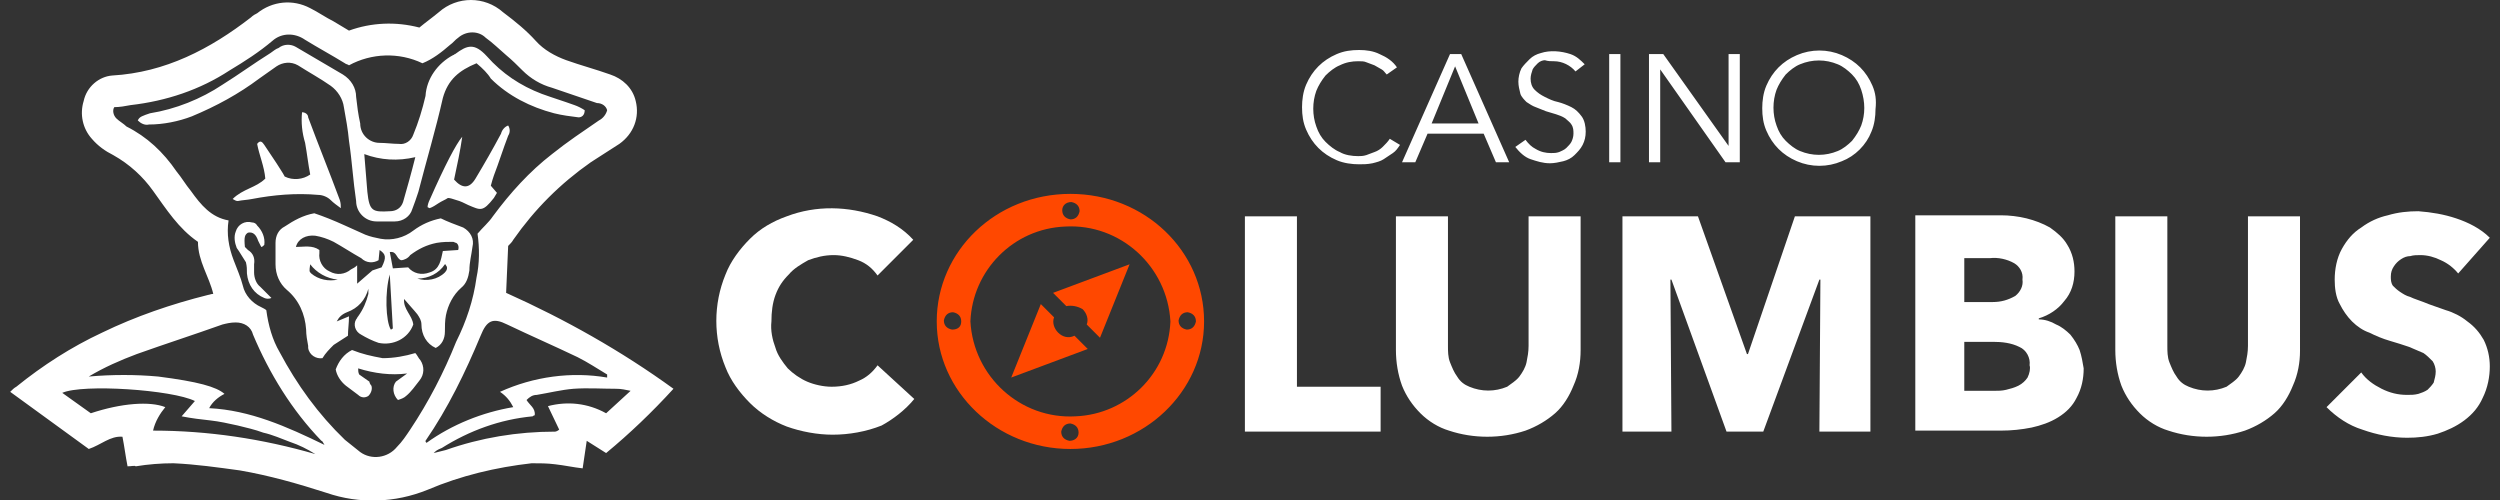 <svg xmlns="http://www.w3.org/2000/svg" viewBox="0 0 245 49"><rect x="0" y="0" width="245" height="49" fill="#333333" stroke="none"/><path fill="#ffffff" d="M89.6 39.1L86 35.8c-.5.7-1.1 1.2-1.8 1.5-.8.4-1.7.6-2.7.6-.8 0-1.7-.2-2.4-.5s-1.4-.8-1.9-1.3c-.5-.6-1-1.3-1.2-2-.3-.8-.5-1.7-.4-2.6 0-.9.1-1.8.4-2.6.3-.8.7-1.4 1.3-2 .5-.6 1.2-1 1.9-1.4.8-.3 1.6-.5 2.5-.5.8 0 1.6.2 2.4.5.8.3 1.4.8 1.9 1.5l3.5-3.5c-1-1.1-2.2-1.8-3.5-2.3-2.9-1-6-1.1-8.9 0-1.4.5-2.6 1.2-3.6 2.2-1 1-1.9 2.2-2.4 3.5-1.2 2.9-1.2 6.2 0 9.1.5 1.3 1.4 2.5 2.4 3.5s2.3 1.8 3.6 2.3c1.4.5 3 .8 4.5.8 1.6 0 3.3-.3 4.8-.9 1.1-.6 2.3-1.5 3.2-2.6z"/><path fill="#ffffff" d="M135.3 42.3v-4.4h-8.2V21.2H122v21.1h13.3zm19.6-8V21.2h-5.1v12.7c0 .6-.1 1.1-.2 1.6s-.4 1-.7 1.4c-.3.4-.8.7-1.2 1-1.2.5-2.5.5-3.7 0-.5-.2-.9-.5-1.2-1-.3-.4-.5-.9-.7-1.4-.2-.5-.2-1.1-.2-1.6V21.2h-5.1v13.1c0 1.2.2 2.4.6 3.5.4 1 1 1.9 1.8 2.7.8.8 1.8 1.4 2.8 1.7 2.4.8 5.1.8 7.5 0 1.1-.4 2.1-1 2.9-1.7.8-.7 1.4-1.7 1.8-2.7.5-1.1.7-2.3.7-3.5zm28.4 8V21.2h-7.4l-4.6 13.5h-.1l-4.8-13.5H159v21.1h4.8l-.1-14.9h.1l5.4 14.9h3.6l5.5-14.9h.1l-.1 14.9h5zm20.5-8c-.2-.5-.5-1-.9-1.5-.4-.4-.9-.8-1.4-1-.5-.3-1.1-.5-1.7-.5v-.1c1-.3 1.9-.9 2.5-1.7.7-.8 1-1.8 1-2.9 0-.9-.2-1.8-.7-2.6-.4-.7-1-1.2-1.7-1.7-.7-.4-1.5-.7-2.3-.9-.8-.2-1.7-.3-2.5-.3h-8.4v21.1h8.4c1 0 2-.1 3-.3.9-.2 1.8-.5 2.6-1s1.4-1.1 1.8-1.9c.5-.9.7-1.9.7-2.9-.1-.6-.2-1.2-.4-1.8zm-6.3-5.3c-.7.4-1.4.6-2.2.6h-2.8v-4.3h2.5c.8-.1 1.7.1 2.4.5.5.3.9.9.8 1.6.1.6-.2 1.2-.7 1.6zm1.2 8c-.2.3-.5.6-.9.8-.4.2-.8.3-1.2.4-.4.1-.8.1-1.2.1h-2.9v-4.8h2.8c.9 0 1.8.1 2.6.5.7.3 1.1 1.1 1 1.8.1.3 0 .8-.2 1.2zm26.7-2.6V21.2h-5.1v12.7c0 .6-.1 1.1-.2 1.6s-.4 1-.7 1.4c-.3.4-.8.7-1.2 1-1.2.5-2.5.5-3.7 0-.5-.2-.9-.5-1.2-1-.3-.4-.5-.9-.7-1.4-.2-.5-.2-1.1-.2-1.6V21.2h-5.1v13.1c0 1.2.2 2.4.6 3.5.4 1 1 1.9 1.8 2.7.8.8 1.8 1.4 2.8 1.7 2.4.8 5.1.8 7.5 0 1.1-.4 2.1-1 2.9-1.7.8-.7 1.4-1.7 1.8-2.7.5-1.1.7-2.3.7-3.4zM244 23.3c-.9-.9-2.1-1.5-3.3-1.9-1.2-.4-2.4-.6-3.7-.7-1 0-2 .1-3 .4-.9.2-1.8.6-2.6 1.2-.8.5-1.4 1.2-1.9 2.1-.5.9-.7 2-.7 3 0 .8.1 1.7.5 2.4.3.6.7 1.2 1.2 1.7s1.1.9 1.7 1.1c.6.3 1.3.6 2 .8.7.2 1.3.4 1.9.6.5.2.9.4 1.4.6.3.2.6.5.9.8.2.3.3.7.3 1 0 .4-.1.7-.2 1.1-.2.3-.4.5-.6.7-.3.2-.6.3-.9.4-.4.1-.7.1-1.1.1-.9 0-1.7-.2-2.5-.6-.8-.4-1.5-.9-2-1.6l-3.4 3.4c1 1 2.2 1.8 3.5 2.2 1.4.5 2.9.8 4.4.8 1 0 2-.1 3-.4.9-.3 1.8-.7 2.6-1.3.8-.6 1.4-1.3 1.8-2.2.5-1 .7-2.1.7-3.1 0-.9-.2-1.8-.6-2.6-.4-.7-.9-1.3-1.6-1.8-.6-.5-1.4-.9-2.1-1.1-.8-.3-1.5-.5-2.2-.8-.5-.2-.9-.3-1.3-.5-.4-.1-.7-.3-1-.5-.3-.2-.5-.4-.7-.6-.2-.3-.2-.6-.2-.9 0-.4.1-.7.3-1 .2-.3.4-.5.7-.7.3-.2.6-.3.9-.3.3-.1.7-.1 1-.1.7 0 1.4.2 2 .5.7.3 1.3.8 1.7 1.3l3.1-3.5z"/><path fill="#ffffff" d="M136.2 13.6c-.2.3-.4.5-.7.8-.2.2-.5.4-.8.5-.3.1-.5.2-.8.3-.3.1-.6.1-.8.1-.6 0-1.3-.1-1.8-.4-.5-.2-1-.6-1.4-1-.4-.4-.7-.9-.9-1.5-.4-1.1-.4-2.4 0-3.5.2-.5.5-1 .9-1.5.4-.4.9-.8 1.4-1 .6-.3 1.2-.4 1.8-.4.3 0 .6 0 .8.1.3.1.5.2.8.3.2.1.5.3.7.4.2.1.3.3.5.5l1-.7c-.4-.6-1-1-1.7-1.3-.6-.3-1.3-.4-2-.4-.8 0-1.5.1-2.2.4-.7.3-1.3.7-1.8 1.2s-.9 1.1-1.2 1.8c-.3.7-.4 1.5-.4 2.2 0 .8.1 1.5.4 2.2.3.7.7 1.3 1.2 1.8s1.1.9 1.8 1.2c.7.3 1.5.4 2.2.4.4 0 .8 0 1.3-.1.4-.1.8-.2 1.1-.4l.9-.6c.3-.2.5-.5.7-.8l-1-.6zm6.4-7.1l2.3 5.6h-4.6l2.3-5.6zm-2.7 6.6h5.5l1.2 2.8h1.3l-4.7-10.6h-1.1l-4.7 10.6h1.3l1.2-2.8zm15.4-6.8c-.4-.4-.8-.8-1.4-1-.9-.3-2-.4-2.9-.1-.4.1-.8.3-1.1.6-.3.3-.6.6-.8.9-.2.4-.3.9-.3 1.3s.1.8.2 1.2c.1.3.4.6.6.8.3.2.6.4.9.5.3.1.7.3 1 .4s.7.2 1 .3c.3.1.6.2.9.4.2.2.5.4.6.6.2.3.2.6.2.9 0 .3-.1.6-.2.8-.1.2-.3.4-.5.6-.2.2-.5.3-.7.4-.3.1-.5.1-.8.1-.5 0-1-.1-1.5-.4-.4-.2-.7-.5-1-.9l-1 .7c.4.5.9 1 1.5 1.2.6.2 1.2.4 1.9.4.4 0 .9-.1 1.3-.2s.8-.3 1.1-.6c.3-.3.6-.6.8-1 .2-.4.3-.8.3-1.3s-.1-1.1-.4-1.5c-.3-.4-.6-.7-1-.9-.4-.2-.9-.4-1.3-.5-.5-.1-.9-.3-1.3-.5s-.7-.4-1-.7c-.3-.3-.4-.7-.4-1.1 0-.3.1-.6.2-.9.1-.2.3-.4.5-.6.2-.2.5-.3.7-.3.3.1.6.1.9.1.8 0 1.6.4 2.1 1l.9-.7zm3.5-1h-1.1v10.6h1.1V5.3zm4.2 0h-1.4v10.6h1.1V6.8l6.4 9.1h1.4V5.3h-1.1v9l-6.4-9zm19.4 7c-.2.5-.5 1-.9 1.5-.4.4-.9.8-1.4 1-1.2.5-2.5.5-3.7 0-.5-.2-1-.6-1.4-1-.4-.4-.7-.9-.9-1.5-.4-1.1-.4-2.4 0-3.5.2-.5.5-1 .9-1.5.4-.4.9-.8 1.4-1 1.2-.5 2.5-.5 3.7 0 .5.2 1 .6 1.4 1 .4.4.7.9.9 1.5.4 1.2.4 2.4 0 3.5zm1.1-3.9c-.3-.7-.7-1.3-1.2-1.8s-1.1-.9-1.8-1.2c-1.4-.6-3-.6-4.4 0-.7.3-1.3.7-1.8 1.2s-.9 1.1-1.2 1.8c-.3.7-.4 1.5-.4 2.2 0 .8.1 1.5.4 2.2.3.7.7 1.3 1.2 1.8s1.1.9 1.8 1.2c1.4.6 3 .6 4.4 0 1.3-.5 2.4-1.6 2.9-2.9.3-.7.4-1.5.4-2.2.1-.9 0-1.6-.3-2.3z"/><path d="M104.5 30l-1.3-1.3 7.5-2.8-2.9 7.2-1.3-1.3c.2-.5 0-1.1-.4-1.5-.5-.3-1.1-.4-1.6-.3zm-.8 2.6c-.4-.4-.6-1-.4-1.5l-1.3-1.3-2.9 7.2 7.5-2.8-1.3-1.3c-.6.3-1.2.1-1.6-.3zm14.3-1.1c0 6.9-5.9 12.5-13.1 12.5s-13.1-5.6-13.1-12.5S97.6 19 104.9 19 118 24.6 118 31.5zm-13.9-10.9c0 .5.3.8.8.9.5 0 .8-.3.9-.8 0-.5-.3-.8-.8-.9-.6 0-.9.4-.9.8zm-9.9 10.9c0-.5-.3-.8-.8-.9-.5 0-.8.3-.9.8 0 .5.3.8.8.9.6 0 .9-.3.9-.8zm11.5 10.9c0-.5-.3-.8-.8-.9-.5 0-.8.3-.9.8 0 .5.3.8.8.9.5 0 .9-.3.9-.8zm9-10.9c-.3-5.4-4.9-9.6-10.3-9.3-5.1.2-9.1 4.3-9.3 9.3.3 5.4 4.9 9.6 10.3 9.3 5-.2 9.1-4.2 9.3-9.3zm2.5 0c0-.5-.3-.8-.8-.9-.5 0-.8.3-.9.8 0 .5.3.8.8.9.5 0 .8-.3.9-.8z" fill="#ff4800"/><path fill="#ffffff" d="M12.5 45.7c-.2-1-.3-1.9-.5-2.9-1.2-.1-2.1.8-3.3 1.2L1 38.4c.2-.2.4-.4.6-.5C4.2 35.8 7 34 10 32.6c3.3-1.6 6.8-2.8 10.4-3.7.1 0 .3-.1.5-.1-.4-1.7-1.5-3.2-1.5-5.1-1.9-1.3-3.1-3.2-4.4-5-1-1.4-2.3-2.6-3.9-3.5-.8-.4-1.5-.9-2.1-1.6-.9-1-1.2-2.4-.8-3.7.3-1.4 1.5-2.4 2.8-2.5 5.2-.3 9.6-2.6 13.6-5.7.2-.2.4-.3.6-.4C26.7.1 28.7-.1 30.4.8c.8.4 1.5.9 2.3 1.3l1.5.9c2.2-.8 4.6-.9 6.9-.3.6-.5 1.3-1 1.9-1.5 1.8-1.6 4.5-1.6 6.3 0 1.2.9 2.3 1.8 3.2 2.8.8.9 1.9 1.5 3 1.9 1.4.5 2.9.9 4.3 1.4 1.2.4 2.2 1.3 2.5 2.6.4 1.6-.2 3.2-1.6 4.2-.9.6-1.9 1.2-2.8 1.8-3 2.1-5.5 4.6-7.6 7.6-.1.2-.3.4-.5.6l-.2 4.6c5.8 2.6 11.3 5.7 16.4 9.4-2.1 2.3-4.3 4.4-6.6 6.3l-1.9-1.2-.4 2.7c-.9-.1-1.8-.3-2.7-.4-.8-.1-1.5-.1-2.3-.1-3.5.4-6.9 1.2-10.2 2.6-3.2 1.3-6.7 1.4-9.9.3-2.8-.9-5.6-1.7-8.5-2.2-2.2-.3-4.3-.6-6.5-.7-1.2 0-2.5.1-3.7.3-.1-.1-.4 0-.8 0zm30-1.3l1.2-.3c3.4-1.2 7-1.8 10.7-1.8.1 0 .3-.1.4-.2l-1.1-2.3c1.9-.5 3.9-.3 5.7.7l2.4-2.2c-.5-.1-.9-.2-1.4-.2-1.4 0-2.8-.1-4.2 0-1.2.1-2.4.4-3.6.6-.4 0-.7.2-1 .5.3.5.9.8.8 1.5-.1 0-.2.1-.2.1-3.2.3-6.2 1.4-8.9 3.1-.5.2-.6.3-.8.5l-.3.1.1.1.2-.2zm4.3-21.5c.5-.6 1.1-1.1 1.5-1.7 1.7-2.3 3.6-4.4 5.8-6.1 1.5-1.2 3-2.2 4.6-3.3.4-.2.7-.6.8-1-.1-.4-.5-.7-1-.7-1.5-.5-2.9-1-4.4-1.5-1.1-.3-2.1-.9-2.9-1.7-.5-.5-1-1-1.6-1.5-.7-.6-1.3-1.2-2-1.7-.7-.7-1.9-.7-2.7 0-.3.2-.5.5-.8.7-.8.7-1.7 1.4-2.7 1.8-2.3-1.1-5-1-7.2.2-.1-.1-.3-.1-.4-.2-1.3-.8-2.6-1.5-3.9-2.3-1-.7-2.3-.7-3.2.1-1.3 1.1-2.7 2-4.2 2.9-2.9 1.9-6.2 3-9.7 3.4-.5.1-1.1.2-1.6.2-.2.3-.1.8.2 1.1.3.3.7.5 1 .8 2 1 3.6 2.5 4.9 4.4.5.6.9 1.3 1.4 1.9 1 1.4 2 2.6 3.7 2.9-.2 1.3 0 2.6.5 3.9.3.8.7 1.7.9 2.5.2.9.9 1.7 1.8 2.1.2.1.4.2.5.3.2 1.5.6 2.9 1.3 4.1 1.7 3.2 3.8 6.1 6.4 8.6l1.5 1.2c1.1.8 2.7.6 3.6-.5.5-.5.9-1.1 1.3-1.7 1.8-2.7 3.3-5.6 4.5-8.6 1-2 1.7-4.1 2-6.3.3-1.4.3-2.9.1-4.3zm-15 20.7c-.2-.3-.2-.4-.3-.4-2.9-3-5.1-6.6-6.7-10.4-.2-.8-.9-1.2-1.7-1.2-.5 0-.9.1-1.3.2-2.8 1-5.6 1.9-8.4 2.9-1.6.6-3.2 1.3-4.7 2.2 2.3-.2 4.6-.2 6.8 0 3.9.5 5.7 1 6.5 1.7-.6.3-1.2.8-1.5 1.4 4 .2 7.6 1.8 11.3 3.6zM59.5 37v-.3c-1-.6-1.9-1.2-2.9-1.7-2.3-1.1-4.6-2.1-6.9-3.2-1.4-.7-2-.4-2.6 1.1-1.5 3.6-3.2 7.1-5.4 10.3 0 .1 0 .1.1.2 2.5-1.8 5.5-3 8.5-3.5-.3-.6-.7-1.1-1.3-1.5 3.3-1.5 7-2 10.5-1.4zM15 42.2c5.4 0 10.7.8 15.9 2.3-.8-.5-1.6-.9-2.5-1.2-.8-.3-1.7-.7-2.6-.9-.8-.3-1.7-.5-2.5-.7-.9-.2-1.8-.4-2.7-.5-.9-.1-1.8-.2-2.8-.4l1.3-1.5c-2.2-1.1-11-1.7-13-.8l2.8 2c3-1 5.8-1.2 7.3-.6-.5.6-1 1.4-1.2 2.3zm27.5 2.2l-.2.2-.1-.1.3-.1zM33 31.5l1.2-.5c0 .7-.1 1.3-.1 1.9-.5.3-.9.6-1.4.9-.4.4-.8.8-1.1 1.3-.6.1-1.3-.3-1.4-1v-.2c-.1-.5-.2-1.1-.2-1.6-.1-1.5-.7-2.9-1.9-3.9-.7-.6-1.1-1.5-1.1-2.5v-2.1c0-.7.3-1.3.9-1.6.9-.6 1.8-1.1 2.9-1.3.9.3 1.9.7 3 1.2.7.3 1.3.6 2 .9.5.2 1 .3 1.5.4 1.1.2 2.3-.1 3.2-.8.8-.6 1.7-1 2.7-1.2.6.3 1.4.6 2.2.9.7.4 1.1 1.1.9 1.9-.1.8-.3 1.5-.3 2.3-.1.7-.3 1.3-.8 1.7-.8.7-1.3 1.7-1.5 2.7-.1.5-.1 1.1-.1 1.6 0 .7-.3 1.3-.9 1.6-.9-.4-1.4-1.3-1.4-2.3 0-.4-.2-.7-.4-1-.4-.5-.8-.9-1.3-1.5-.1 1 .8 1.6.9 2.5-.5 1.4-2 2.1-3.4 1.8-.6-.2-1.2-.5-1.7-.8-.6-.3-.8-1-.5-1.5.1-.1.1-.2.2-.3.5-.7.8-1.4 1-2.2v-.5c-.3 1.1-1 1.9-2.1 2.3-.5.2-.8.5-1 .9l-.1.2.1-.2zm-4-7.3c.8 0 1.6-.2 2.3.3v.3c-.1.7.3 1.5 1 1.8.7.4 1.5.3 2.1-.2.2-.1.4-.2.6-.4v1.8l1.5-1.3.9-.3c.5-1 .4-1.3-.2-1.7l-.1 1c-.5.3-1.2.3-1.7-.2-.9-.5-1.8-1.1-2.7-1.6-.6-.3-1.2-.5-1.8-.6-.9-.1-1.7.3-1.9 1.1zm11 2c.5.6 1.3.8 2.1.5 1-.3 1.1-1.2 1.3-2.1l1.5-.1c.1-.3 0-.6-.2-.7-.1 0-.2-.1-.3-.1-.5 0-1 0-1.6.1-1 .2-1.8.6-2.6 1.2-.2.3-.6.5-.9.5-.5-.2-.4-.9-1.1-.8l.3 1.6 1.5-.1zm-1.8.7c-.5 1.7-.4 4.6.1 5.4.1 0 .1-.1.2-.1-.1-1.7-.2-3.4-.3-5.3zm-7.8-1c-.1.7-.1.7.1.9.7.6 1.7.8 2.6.6-1.1-.1-2.1-.7-2.7-1.5zm13.2 0c-.6.9-1.6 1.4-2.7 1.4.9.3 2 .1 2.7-.6.2-.2.3-.5.1-.7 0 0 0-.1-.1-.1zm3.1-19.7c-1.7.7-2.8 1.6-3.3 3.4-.7 3.1-1.6 6.1-2.4 9.2-.2.6-.4 1.2-.6 1.7-.2.7-.9 1.2-1.7 1.2h-1.8c-1.1 0-2-.9-2-2-.3-2-.4-3.9-.7-5.9-.1-1.1-.3-2.2-.5-3.3-.1-.8-.6-1.6-1.3-2.1-1-.7-2.1-1.3-3.2-2-.7-.4-1.5-.3-2.1.1-.6.4-1.1.8-1.7 1.2-2 1.5-4.2 2.7-6.6 3.7-1.3.5-2.8.8-4.2.8-.4.1-.8-.1-1.1-.4.1-.2.2-.3.4-.4.2-.1.5-.2.8-.3 2.5-.4 5-1.4 7.1-2.8 1.6-1 3.1-2.1 4.7-3.1.3-.2.5-.4.8-.5.5-.4 1.2-.4 1.7-.1 1.5.9 3.1 1.8 4.6 2.7.8.5 1.3 1.3 1.3 2.2.1.9.2 1.7.4 2.6 0 1.1.9 1.9 1.9 1.9.6 0 1.3.1 1.9.1.6.1 1.2-.3 1.4-.9.5-1.2.9-2.5 1.2-3.8.1-1.7 1.2-3.2 2.7-4 .1 0 .1-.1.2-.1 1.2-.9 1.9-1.1 3.1.2 1.5 1.7 3.3 2.9 5.4 3.7 1.1.4 2.1.7 3.2 1.1.3.1.7.3 1 .5 0 .5-.3.7-.6.7-.8-.1-1.6-.2-2.4-.4-2.3-.6-4.5-1.7-6.2-3.4-.3-.5-.8-1-1.4-1.5zm-6 9.2c-1.7.4-3.4.3-5-.3.1 1.3.2 2.5.3 3.7.2 1.9.5 2 2.2 1.9.6 0 1.1-.3 1.3-.9.4-1.4.8-2.8 1.2-4.4zm-7.3 5c-.4-.3-.7-.5-1-.8-.3-.3-.8-.5-1.2-.5-2.2-.2-4.4 0-6.5.4-.5.1-.9.1-1.4.2-.2 0-.3-.1-.5-.2 1-1 2.3-1.1 3.2-2-.1-1.2-.6-2.3-.8-3.4.3-.4.5-.2.7.1l1.2 1.8c.3.5.6.9.8 1.3.8.4 1.8.3 2.5-.2-.2-1-.3-2-.5-3.1-.3-1-.4-2-.3-3 .3 0 .6.2.6.5 1 2.7 2.1 5.4 3.1 8.1.1.3.1.6.1.8zm8.5-.1c0-.2.1-.5.2-.7 1.5-3.4 2.6-5.5 3.2-6.2-.2 1.4-.5 2.8-.8 4.2.8.9 1.5.9 2.1-.1.9-1.5 1.7-2.9 2.5-4.4.1-.4.4-.7.7-.8.2.3.2.7 0 1-.5 1.3-.9 2.6-1.4 3.9-.1.3-.2.6-.3 1l.6.7c-.1.2-.2.3-.3.5-1.1 1.4-1.3 1.2-2.5.7-.4-.2-.8-.4-1.2-.5-.3-.1-.6-.2-.8-.2-.3.2-.6.3-.9.5s-.6.4-.9.5l-.2-.1zm-1.2 14.3c.2.2.3.5.5.7.4.6.4 1.4-.1 2-.4.5-.8 1.1-1.3 1.5-.2.2-.5.3-.8.4-.5-.5-.6-1.3-.2-1.8l1.1-.8c-1.6.2-3.2 0-4.8-.5 0 .2 0 .4.1.6.3.2.7.5 1 .7 0 .1.1.3.2.4.1.3 0 .7-.3 1-.3.2-.7.2-1-.1l-1.2-.9c-.5-.4-.9-1-1-1.6.3-.8.8-1.5 1.6-1.9 1 .4 1.9.6 3 .8 1.1 0 2.2-.2 3.2-.5zm-16.6-8.9c-.4-.6-.6-1-.9-1.4-.2-.5-.3-1.1-.1-1.6.2-.7.9-1.1 1.6-.9.2 0 .4.1.5.3.5.5.8 1.2.7 1.9-.1.1-.2.2-.3.2l-.3-.6c-.2-.6-.5-.9-1-.8-.3.2-.4.4-.3 1.4l.3.3c.5.3.7.8.6 1.4v.8c0 .5.2 1.1.6 1.4l1.1 1.1c-.2.1-.5.1-.7 0-1-.4-1.6-1.3-1.7-2.4 0-.4 0-.7-.1-1.1zm4.9-1.6zm4 7.4l-.1.2.1-.2z"/></svg>
